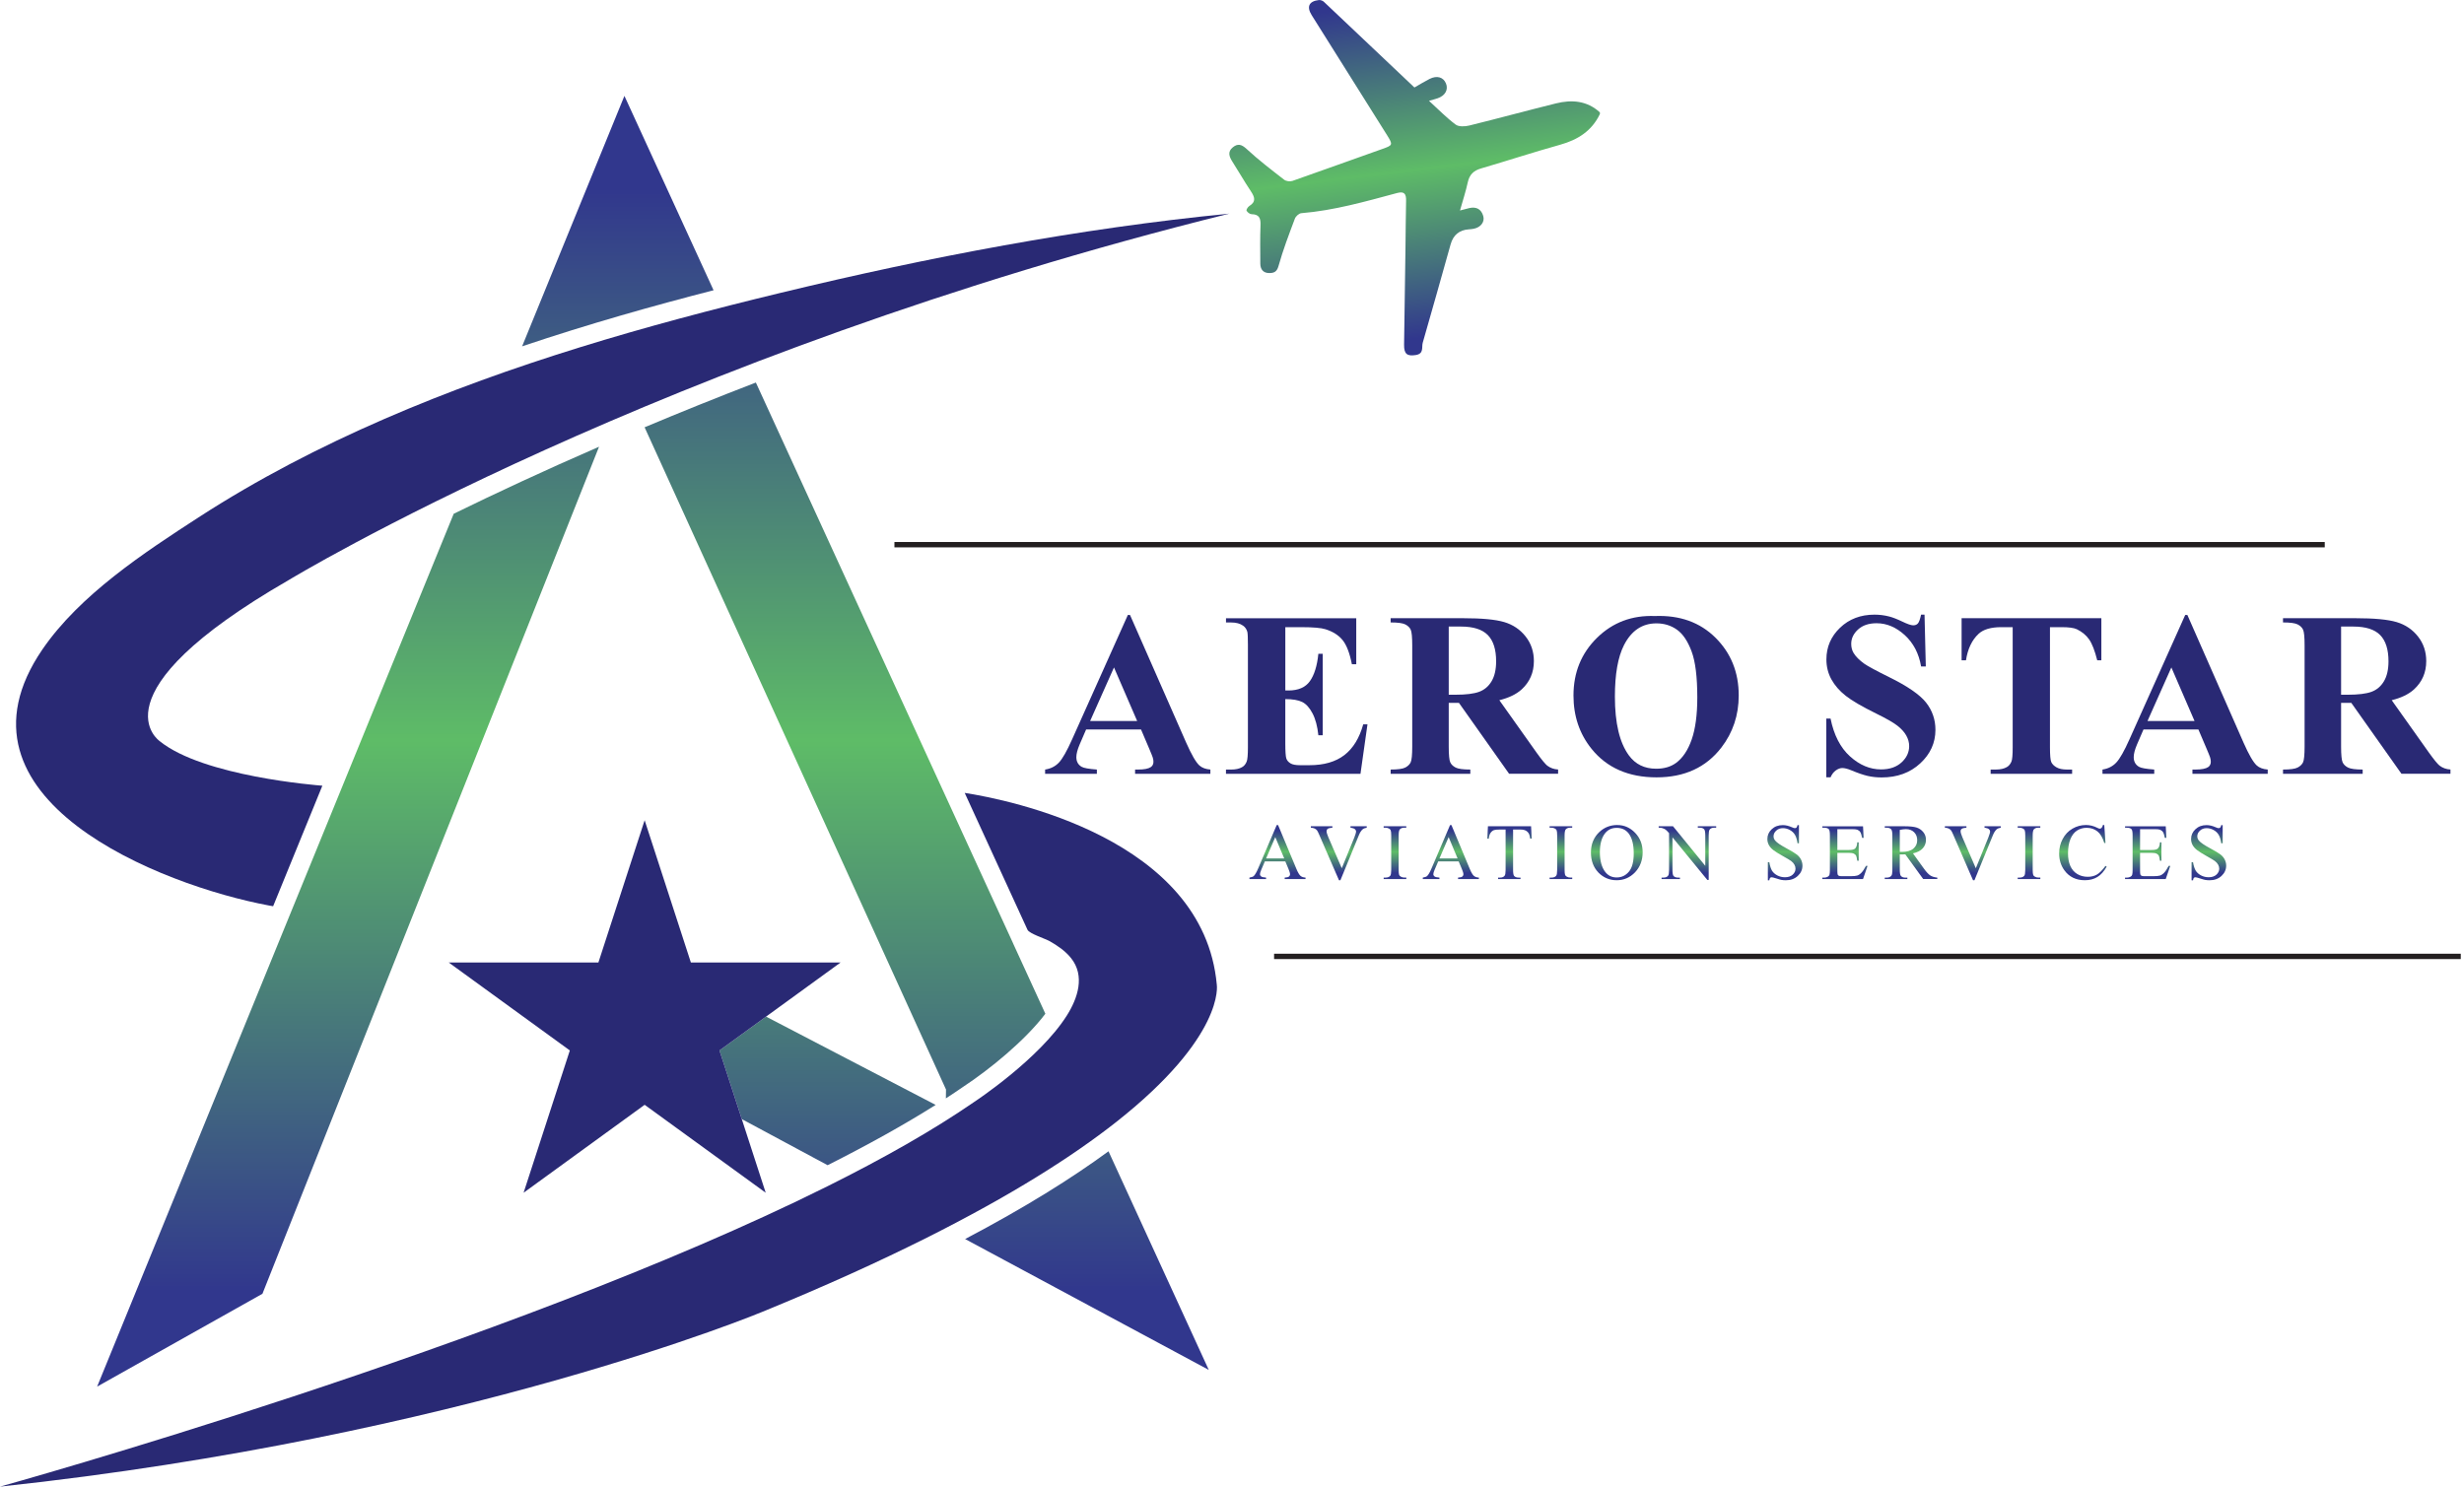 <svg width="522" height="315" viewBox="0 0 522 315" fill="none" xmlns="http://www.w3.org/2000/svg">
<path d="M241.739 154.574H230.091L228.706 157.784C228.254 158.853 228.024 159.739 228.024 160.434C228.024 161.36 228.397 162.037 229.14 162.476C229.579 162.737 230.656 162.928 232.372 163.058V163.957H221.407V163.058C222.589 162.88 223.562 162.389 224.327 161.585C225.087 160.782 226.03 159.127 227.146 156.616L238.936 130.311H239.397L251.287 157.345C252.421 159.909 253.355 161.52 254.085 162.185C254.637 162.689 255.414 162.98 256.418 163.058V163.957H240.47V163.058H241.126C242.408 163.058 243.307 162.88 243.824 162.524C244.18 162.263 244.358 161.89 244.358 161.407C244.358 161.116 244.31 160.816 244.21 160.508C244.176 160.36 243.937 159.756 243.481 158.683L241.73 154.574H241.739ZM240.909 152.775L236 141.424L230.943 152.775H240.909Z" fill="#292974"/>
<path d="M272.296 132.887V146.306H272.952C275.042 146.306 276.558 145.65 277.496 144.338C278.435 143.026 279.034 141.089 279.295 138.53H280.22V155.79H279.295C279.099 153.909 278.691 152.371 278.066 151.172C277.44 149.973 276.714 149.165 275.889 148.752C275.064 148.34 273.865 148.131 272.292 148.131V157.419C272.292 159.235 272.37 160.343 272.522 160.751C272.674 161.155 272.965 161.49 273.387 161.746C273.808 162.007 274.49 162.137 275.429 162.137H277.397C280.477 162.137 282.944 161.425 284.799 160C286.654 158.575 287.988 156.403 288.8 153.483H289.7L288.218 163.962H259.724V163.062H260.819C261.774 163.062 262.543 162.893 263.13 162.554C263.551 162.328 263.877 161.937 264.103 161.385C264.281 160.994 264.372 159.974 264.372 158.323V136.636C264.372 135.146 264.333 134.229 264.251 133.89C264.09 133.321 263.79 132.887 263.351 132.578C262.734 132.127 261.892 131.896 260.823 131.896H259.728V130.997H287.323V140.746H286.398C285.929 138.365 285.268 136.653 284.417 135.615C283.565 134.577 282.362 133.817 280.807 133.33C279.899 133.039 278.196 132.891 275.702 132.891H272.301L272.296 132.887Z" fill="#292974"/>
<path d="M306.916 148.93V158.171C306.916 159.952 307.025 161.077 307.242 161.538C307.459 161.998 307.846 162.367 308.397 162.645C308.949 162.919 309.979 163.058 311.486 163.058V163.957H294.613V163.058C296.138 163.058 297.167 162.915 297.71 162.632C298.253 162.35 298.636 161.981 298.853 161.525C299.07 161.073 299.183 159.952 299.183 158.171V136.775C299.183 134.994 299.075 133.869 298.853 133.408C298.636 132.948 298.249 132.579 297.697 132.3C297.146 132.027 296.116 131.888 294.609 131.888V130.989H309.927C313.915 130.989 316.83 131.262 318.68 131.814C320.527 132.366 322.034 133.382 323.203 134.864C324.371 136.345 324.954 138.087 324.954 140.077C324.954 142.51 324.08 144.517 322.33 146.107C321.213 147.11 319.649 147.866 317.638 148.366L325.562 159.526C326.6 160.969 327.339 161.868 327.773 162.224C328.438 162.728 329.207 163.002 330.084 163.049V163.949H319.701L309.075 148.926H306.912L306.916 148.93ZM306.916 132.765V147.206H308.302C310.557 147.206 312.242 146.997 313.359 146.585C314.475 146.172 315.357 145.425 315.996 144.347C316.634 143.27 316.956 141.862 316.956 140.129C316.956 137.618 316.369 135.763 315.192 134.56C314.015 133.361 312.125 132.761 309.514 132.761H306.912L306.916 132.765Z" fill="#292974"/>
<path d="M350.628 130.528C355.881 130.333 360.147 131.866 363.427 135.124C366.707 138.383 368.349 142.457 368.349 147.354C368.349 151.537 367.124 155.212 364.678 158.392C361.437 162.606 356.858 164.713 350.941 164.713C345.024 164.713 340.424 162.702 337.183 158.683C334.62 155.508 333.343 151.737 333.343 147.38C333.343 142.484 335.006 138.404 338.338 135.137C341.671 131.87 345.767 130.337 350.628 130.532V130.528ZM350.92 132.083C347.905 132.083 345.611 133.621 344.038 136.701C342.757 139.23 342.118 142.862 342.118 147.592C342.118 153.218 343.109 157.376 345.085 160.065C346.462 161.946 348.391 162.884 350.872 162.884C352.54 162.884 353.935 162.48 355.051 161.668C356.476 160.63 357.588 158.975 358.383 156.698C359.178 154.422 359.573 151.45 359.573 147.788C359.573 143.426 359.169 140.168 358.357 138.005C357.545 135.841 356.515 134.312 355.26 133.421C354.004 132.531 352.557 132.083 350.92 132.083Z" fill="#292974"/>
<path d="M407.713 130.237L407.982 141.224H406.987C406.518 138.469 405.362 136.254 403.525 134.572C401.687 132.896 399.697 132.057 397.556 132.057C395.9 132.057 394.593 132.5 393.628 133.382C392.664 134.264 392.182 135.281 392.182 136.432C392.182 137.162 392.351 137.809 392.694 138.378C393.163 139.138 393.919 139.894 394.953 140.637C395.714 141.171 397.473 142.118 400.227 143.483C404.085 145.381 406.687 147.171 408.03 148.856C409.359 150.542 410.024 152.471 410.024 154.643C410.024 157.397 408.951 159.769 406.8 161.755C404.654 163.74 401.926 164.731 398.62 164.731C397.582 164.731 396.604 164.626 395.679 164.413C394.753 164.201 393.598 163.805 392.203 163.223C391.426 162.897 390.783 162.737 390.283 162.737C389.862 162.737 389.414 162.897 388.945 163.223C388.476 163.549 388.094 164.04 387.803 164.704H386.903V152.258H387.803C388.515 155.76 389.888 158.431 391.925 160.269C393.958 162.107 396.152 163.028 398.503 163.028C400.319 163.028 401.765 162.532 402.843 161.546C403.92 160.556 404.459 159.409 404.459 158.092C404.459 157.315 404.25 156.559 403.837 155.833C403.425 155.104 402.795 154.413 401.952 153.757C401.109 153.101 399.619 152.245 397.477 151.194C394.48 149.721 392.325 148.461 391.009 147.427C389.697 146.389 388.689 145.229 387.981 143.952C387.277 142.67 386.925 141.263 386.925 139.72C386.925 137.096 387.889 134.859 389.818 133.008C391.747 131.162 394.18 130.237 397.112 130.237C398.181 130.237 399.219 130.367 400.223 130.628C400.983 130.823 401.913 131.184 403.008 131.71C404.102 132.235 404.867 132.5 405.306 132.5C405.745 132.5 406.057 132.37 406.301 132.109C406.544 131.849 406.77 131.227 406.983 130.237H407.713Z" fill="#292974"/>
<path d="M445.174 130.989V139.912H444.3C443.783 137.853 443.206 136.375 442.576 135.476C441.941 134.577 441.077 133.86 439.973 133.326C439.357 133.035 438.279 132.887 436.741 132.887H434.287V158.319C434.287 160.004 434.378 161.06 434.565 161.477C434.752 161.898 435.116 162.267 435.66 162.585C436.203 162.902 436.945 163.058 437.884 163.058H438.979V163.957H421.719V163.058H422.813C423.769 163.058 424.538 162.889 425.125 162.55C425.546 162.324 425.881 161.933 426.119 161.381C426.298 160.99 426.389 159.969 426.389 158.319V132.887H424.008C421.788 132.887 420.176 133.356 419.169 134.299C417.757 135.611 416.866 137.483 416.492 139.916H415.567V130.993H445.178L445.174 130.989Z" fill="#292974"/>
<path d="M465.744 154.574H454.097L452.711 157.784C452.259 158.853 452.029 159.739 452.029 160.434C452.029 161.36 452.402 162.037 453.145 162.476C453.584 162.737 454.661 162.928 456.377 163.058V163.957H445.412V163.058C446.594 162.88 447.567 162.389 448.327 161.585C449.088 160.782 450.03 159.127 451.147 156.616L462.937 130.311H463.398L475.288 157.345C476.422 159.909 477.356 161.52 478.086 162.185C478.638 162.689 479.415 162.98 480.419 163.058V163.957H464.471V163.058H465.127C466.408 163.058 467.308 162.88 467.825 162.524C468.181 162.263 468.359 161.89 468.359 161.407C468.359 161.116 468.311 160.816 468.216 160.508C468.181 160.36 467.942 159.756 467.486 158.683L465.735 154.574H465.744ZM464.914 152.775L460.005 141.424L454.948 152.775H464.914Z" fill="#292974"/>
<path d="M495.963 148.93V158.171C495.963 159.952 496.072 161.077 496.289 161.538C496.506 161.998 496.893 162.367 497.444 162.645C497.996 162.919 499.026 163.058 500.533 163.058V163.957H483.66V163.058C485.185 163.058 486.214 162.915 486.757 162.632C487.3 162.35 487.683 161.981 487.9 161.525C488.117 161.073 488.23 159.952 488.23 158.171V136.775C488.23 134.994 488.121 133.869 487.9 133.408C487.683 132.948 487.296 132.579 486.744 132.3C486.193 132.027 485.163 131.888 483.656 131.888V130.989H498.973C502.962 130.989 505.877 131.262 507.727 131.814C509.574 132.366 511.081 133.382 512.25 134.864C513.418 136.345 514 138.087 514 140.077C514 142.51 513.127 144.517 511.376 146.107C510.26 147.11 508.696 147.866 506.685 148.366L514.609 159.526C515.647 160.969 516.385 161.868 516.82 162.224C517.485 162.728 518.253 163.002 519.131 163.049V163.949H508.748L498.122 148.926H495.959L495.963 148.93ZM495.963 132.765V147.206H497.349C499.603 147.206 501.289 146.997 502.405 146.585C503.522 146.172 504.404 145.425 505.043 144.347C505.681 143.27 506.003 141.862 506.003 140.129C506.003 137.618 505.416 135.763 504.239 134.56C503.061 133.361 501.172 132.761 498.561 132.761H495.959L495.963 132.765Z" fill="#292974"/>
<path d="M492.5 114.845H189.485V115.979H492.5V114.845Z" fill="#231F20"/>
<path d="M521.316 202.083H269.916V203.217H521.316V202.083Z" fill="#231F20"/>
<path d="M272.296 182.512H267.965L267.205 184.276C267.018 184.71 266.922 185.036 266.922 185.249C266.922 185.418 267.005 185.57 267.166 185.701C267.326 185.831 267.678 185.913 268.217 185.953V186.257H264.694V185.953C265.163 185.87 265.463 185.761 265.602 185.631C265.884 185.366 266.193 184.832 266.536 184.024L270.472 174.818H270.759L274.651 184.124C274.964 184.871 275.251 185.357 275.507 185.579C275.763 185.801 276.119 185.926 276.576 185.953V186.257H272.162V185.953C272.609 185.931 272.909 185.857 273.065 185.731C273.222 185.605 273.3 185.449 273.3 185.271C273.3 185.027 273.191 184.645 272.97 184.124L272.292 182.516L272.296 182.512ZM272.066 181.899L270.168 177.377L268.221 181.899H272.066Z" fill="url(#paint0_linear_90_170)"/>
<path d="M289.543 175.07V175.374C289.148 175.444 288.848 175.574 288.644 175.752C288.353 176.021 288.092 176.434 287.871 176.99L283.97 186.509H283.665L279.473 176.864C279.26 176.369 279.108 176.065 279.021 175.956C278.882 175.787 278.713 175.652 278.513 175.557C278.313 175.461 278.04 175.4 277.701 175.37V175.066H282.271V175.37C281.754 175.418 281.419 175.509 281.263 175.635C281.107 175.761 281.033 175.921 281.033 176.121C281.033 176.395 281.159 176.825 281.411 177.407L284.256 183.967L286.898 177.49C287.154 176.851 287.284 176.408 287.284 176.16C287.284 176 287.206 175.848 287.045 175.704C286.885 175.557 286.615 175.457 286.237 175.396C286.211 175.392 286.163 175.383 286.098 175.37V175.066H289.548L289.543 175.07Z" fill="url(#paint1_linear_90_170)"/>
<path d="M297.924 185.953V186.257H293.132V185.953H293.527C293.988 185.953 294.326 185.818 294.535 185.549C294.665 185.37 294.73 184.949 294.73 184.28V177.051C294.73 176.486 294.696 176.113 294.622 175.93C294.565 175.791 294.452 175.674 294.283 175.574C294.04 175.444 293.788 175.374 293.523 175.374H293.127V175.07H297.919V175.374H297.515C297.059 175.374 296.725 175.509 296.516 175.778C296.377 175.956 296.307 176.378 296.307 177.047V184.276C296.307 184.84 296.342 185.218 296.416 185.396C296.473 185.535 296.586 185.653 296.764 185.753C296.998 185.883 297.25 185.948 297.515 185.948H297.919L297.924 185.953Z" fill="url(#paint2_linear_90_170)"/>
<path d="M309.023 182.512H304.692L303.932 184.276C303.745 184.71 303.649 185.036 303.649 185.249C303.649 185.418 303.732 185.57 303.893 185.701C304.053 185.831 304.405 185.913 304.944 185.953V186.257H301.421V185.953C301.89 185.87 302.19 185.761 302.329 185.631C302.611 185.366 302.919 184.832 303.263 184.024L307.199 174.818H307.485L311.378 184.124C311.691 184.871 311.977 185.357 312.234 185.579C312.49 185.801 312.846 185.926 313.302 185.953V186.257H308.889V185.953C309.336 185.931 309.636 185.857 309.792 185.731C309.948 185.605 310.027 185.449 310.027 185.271C310.027 185.027 309.918 184.645 309.697 184.124L309.019 182.516L309.023 182.512ZM308.793 181.899L306.894 177.377L304.948 181.899H308.793Z" fill="url(#paint3_linear_90_170)"/>
<path d="M324.359 175.07L324.485 177.694H324.172C324.111 177.234 324.029 176.903 323.924 176.704C323.755 176.386 323.529 176.147 323.242 176C322.96 175.848 322.586 175.774 322.126 175.774H320.549V184.319C320.549 185.005 320.623 185.436 320.77 185.605C320.979 185.835 321.3 185.953 321.735 185.953H322.121V186.257H317.377V185.953H317.773C318.246 185.953 318.581 185.809 318.781 185.522C318.902 185.344 318.963 184.945 318.963 184.319V175.774H317.616C317.095 175.774 316.721 175.813 316.504 175.891C316.217 175.995 315.974 176.195 315.77 176.495C315.566 176.79 315.444 177.194 315.405 177.698H315.092L315.223 175.074H324.354L324.359 175.07Z" fill="url(#paint4_linear_90_170)"/>
<path d="M333.078 185.953V186.257H328.286V185.953H328.681C329.142 185.953 329.481 185.818 329.689 185.549C329.819 185.37 329.885 184.949 329.885 184.28V177.051C329.885 176.486 329.85 176.113 329.776 175.93C329.719 175.791 329.607 175.674 329.437 175.574C329.194 175.444 328.942 175.374 328.677 175.374H328.281V175.07H333.073V175.374H332.669C332.213 175.374 331.879 175.509 331.67 175.778C331.531 175.956 331.462 176.378 331.462 177.047V184.276C331.462 184.84 331.496 185.218 331.57 185.396C331.627 185.535 331.74 185.653 331.918 185.753C332.152 185.883 332.404 185.948 332.669 185.948H333.073L333.078 185.953Z" fill="url(#paint5_linear_90_170)"/>
<path d="M342.626 174.814C344.077 174.814 345.337 175.365 346.402 176.469C347.466 177.572 347.996 178.949 347.996 180.596C347.996 182.242 347.462 183.706 346.388 184.827C345.315 185.948 344.016 186.509 342.496 186.509C340.975 186.509 339.664 185.961 338.612 184.866C337.565 183.772 337.04 182.355 337.04 180.618C337.04 178.88 337.643 177.39 338.855 176.269C339.907 175.296 341.162 174.809 342.626 174.809V174.814ZM342.47 175.418C341.471 175.418 340.667 175.787 340.063 176.53C339.312 177.455 338.934 178.806 338.934 180.587C338.934 182.368 339.325 183.819 340.107 184.801C340.706 185.548 341.497 185.922 342.483 185.922C343.534 185.922 344.399 185.514 345.085 184.693C345.772 183.872 346.11 182.581 346.11 180.817C346.11 178.902 345.732 177.477 344.981 176.534C344.377 175.787 343.539 175.413 342.474 175.413L342.47 175.418Z" fill="url(#paint6_linear_90_170)"/>
<path d="M351.389 175.07H354.426L361.264 183.459V177.008C361.264 176.321 361.185 175.891 361.033 175.722C360.829 175.491 360.508 175.374 360.069 175.374H359.682V175.07H363.575V175.374H363.179C362.706 175.374 362.371 175.518 362.171 175.804C362.05 175.982 361.989 176.382 361.989 177.008V186.439H361.694L354.317 177.429V184.319C354.317 185.005 354.391 185.436 354.539 185.605C354.747 185.835 355.069 185.953 355.503 185.953H355.898V186.257H352.006V185.953H352.392C352.87 185.953 353.209 185.809 353.409 185.522C353.531 185.344 353.591 184.945 353.591 184.319V176.538C353.266 176.16 353.022 175.909 352.853 175.787C352.684 175.665 352.44 175.552 352.114 175.448C351.954 175.4 351.715 175.374 351.389 175.374V175.07Z" fill="url(#paint7_linear_90_170)"/>
<path d="M381.108 174.814V178.684H380.804C380.704 177.942 380.526 177.351 380.274 176.912C380.018 176.473 379.653 176.121 379.179 175.865C378.706 175.604 378.215 175.478 377.711 175.478C377.138 175.478 376.664 175.652 376.29 176.004C375.917 176.352 375.73 176.751 375.73 177.194C375.73 177.538 375.847 177.846 376.086 178.128C376.425 178.541 377.237 179.093 378.519 179.779C379.562 180.34 380.278 180.77 380.661 181.07C381.043 181.369 381.338 181.721 381.543 182.13C381.751 182.538 381.851 182.964 381.851 183.407C381.851 184.254 381.521 184.984 380.865 185.596C380.209 186.209 379.362 186.517 378.328 186.517C378.002 186.517 377.698 186.491 377.411 186.443C377.242 186.417 376.886 186.317 376.351 186.144C375.817 185.97 375.474 185.883 375.33 185.883C375.187 185.883 375.083 185.926 375.004 186.009C374.926 186.092 374.865 186.261 374.826 186.522H374.522V182.686H374.826C374.97 183.489 375.161 184.089 375.404 184.488C375.647 184.888 376.017 185.218 376.512 185.483C377.012 185.748 377.555 185.879 378.15 185.879C378.836 185.879 379.379 185.696 379.779 185.336C380.179 184.971 380.378 184.545 380.378 184.05C380.378 183.776 380.305 183.498 380.152 183.216C380 182.933 379.766 182.673 379.449 182.434C379.236 182.269 378.649 181.917 377.694 181.382C376.738 180.848 376.056 180.418 375.652 180.101C375.248 179.784 374.939 179.432 374.731 179.045C374.522 178.658 374.418 178.237 374.418 177.777C374.418 176.973 374.726 176.282 375.343 175.7C375.96 175.118 376.742 174.831 377.694 174.831C378.289 174.831 378.919 174.979 379.583 175.27C379.892 175.409 380.109 175.478 380.235 175.478C380.378 175.478 380.496 175.435 380.587 175.352C380.678 175.266 380.752 175.096 380.804 174.835H381.108V174.814Z" fill="url(#paint8_linear_90_170)"/>
<path d="M389.245 175.683V180.105H391.704C392.343 180.105 392.768 180.01 392.981 179.818C393.268 179.567 393.429 179.119 393.459 178.48H393.763V182.373H393.459C393.381 181.83 393.303 181.478 393.229 181.326C393.129 181.135 392.968 180.983 392.742 180.874C392.516 180.766 392.169 180.709 391.704 180.709H389.245V184.397C389.245 184.893 389.267 185.192 389.31 185.301C389.354 185.41 389.432 185.492 389.541 185.557C389.649 185.622 389.858 185.653 390.166 185.653H392.065C392.699 185.653 393.155 185.609 393.442 185.523C393.729 185.436 394.002 185.262 394.267 185.001C394.606 184.662 394.958 184.145 395.314 183.459H395.644L394.68 186.265H386.061V185.961H386.456C386.721 185.961 386.969 185.896 387.208 185.77C387.386 185.683 387.503 185.549 387.568 185.375C387.633 185.197 387.664 184.84 387.664 184.293V177.025C387.664 176.317 387.594 175.878 387.451 175.713C387.251 175.492 386.921 175.383 386.46 175.383H386.065V175.079H394.684L394.81 177.529H394.489C394.376 176.943 394.245 176.534 394.106 176.317C393.967 176.095 393.759 175.93 393.485 175.813C393.264 175.731 392.877 175.691 392.321 175.691H389.254L389.245 175.683Z" fill="url(#paint9_linear_90_170)"/>
<path d="M410.415 186.256H407.43L403.642 181.026C403.36 181.039 403.134 181.043 402.956 181.043C402.886 181.043 402.808 181.043 402.725 181.043C402.643 181.043 402.556 181.035 402.469 181.03V184.28C402.469 184.984 402.547 185.422 402.699 185.592C402.908 185.835 403.221 185.957 403.638 185.957H404.076V186.261H399.285V185.957H399.706C400.18 185.957 400.518 185.805 400.723 185.496C400.84 185.327 400.896 184.923 400.896 184.284V177.055C400.896 176.351 400.818 175.913 400.666 175.743C400.453 175.5 400.132 175.378 399.71 175.378H399.289V175.074H403.364C404.55 175.074 405.428 175.161 405.992 175.335C406.557 175.509 407.035 175.826 407.426 176.291C407.817 176.755 408.017 177.312 408.017 177.954C408.017 178.641 407.791 179.24 407.343 179.744C406.896 180.248 406.201 180.609 405.258 180.817L407.569 184.028C408.099 184.766 408.551 185.253 408.929 185.496C409.307 185.739 409.802 185.892 410.415 185.957V186.261V186.256ZM402.469 180.505C402.573 180.505 402.665 180.505 402.743 180.505C402.821 180.505 402.882 180.505 402.934 180.505C404.003 180.505 404.806 180.274 405.349 179.81C405.892 179.349 406.162 178.758 406.162 178.046C406.162 177.333 405.944 176.777 405.506 176.343C405.067 175.904 404.489 175.687 403.768 175.687C403.451 175.687 403.016 175.739 402.473 175.843V180.496L402.469 180.505Z" fill="url(#paint10_linear_90_170)"/>
<path d="M423.865 175.07V175.374C423.469 175.444 423.17 175.574 422.966 175.752C422.674 176.021 422.414 176.434 422.192 176.99L418.291 186.509H417.987L413.795 176.864C413.582 176.369 413.43 176.065 413.343 175.956C413.204 175.787 413.034 175.652 412.835 175.557C412.635 175.461 412.361 175.4 412.022 175.37V175.066H416.592V175.37C416.075 175.418 415.741 175.509 415.585 175.635C415.428 175.761 415.354 175.921 415.354 176.121C415.354 176.395 415.48 176.825 415.732 177.407L418.578 183.967L421.219 177.49C421.475 176.851 421.606 176.408 421.606 176.16C421.606 176 421.528 175.848 421.367 175.704C421.206 175.557 420.937 175.457 420.559 175.396C420.533 175.392 420.485 175.383 420.42 175.37V175.066H423.869L423.865 175.07Z" fill="url(#paint11_linear_90_170)"/>
<path d="M432.245 185.953V186.257H427.453V185.953H427.849C428.309 185.953 428.648 185.818 428.857 185.549C428.987 185.37 429.052 184.949 429.052 184.28V177.051C429.052 176.486 429.017 176.113 428.943 175.93C428.887 175.791 428.774 175.674 428.605 175.574C428.361 175.444 428.109 175.374 427.844 175.374H427.449V175.07H432.241V175.374H431.837C431.381 175.374 431.046 175.509 430.838 175.778C430.699 175.956 430.629 176.378 430.629 177.047V184.276C430.629 184.84 430.664 185.218 430.738 185.396C430.794 185.535 430.907 185.653 431.085 185.753C431.32 185.883 431.572 185.948 431.837 185.948H432.241L432.245 185.953Z" fill="url(#paint12_linear_90_170)"/>
<path d="M445.791 174.814L446.047 178.615H445.791C445.447 177.477 444.961 176.656 444.331 176.156C443.697 175.656 442.941 175.404 442.055 175.404C441.312 175.404 440.643 175.591 440.043 175.969C439.444 176.347 438.97 176.947 438.627 177.772C438.284 178.598 438.11 179.623 438.11 180.848C438.11 181.86 438.271 182.738 438.596 183.481C438.922 184.223 439.409 184.793 440.06 185.188C440.712 185.583 441.455 185.783 442.293 185.783C443.019 185.783 443.662 185.627 444.214 185.318C444.77 185.01 445.378 184.389 446.047 183.468L446.303 183.633C445.743 184.627 445.087 185.357 444.34 185.818C443.592 186.278 442.702 186.509 441.677 186.509C439.822 186.509 438.388 185.822 437.371 184.445C436.611 183.424 436.233 182.216 436.233 180.831C436.233 179.714 436.485 178.689 436.985 177.755C437.484 176.821 438.175 176.095 439.053 175.583C439.93 175.07 440.89 174.809 441.929 174.809C442.737 174.809 443.536 175.009 444.322 175.404C444.552 175.526 444.718 175.587 444.817 175.587C444.965 175.587 445.096 175.535 445.204 175.431C445.348 175.283 445.447 175.074 445.508 174.814H445.795H445.791Z" fill="url(#paint13_linear_90_170)"/>
<path d="M453.376 175.683V180.105H455.834C456.473 180.105 456.899 180.01 457.112 179.818C457.398 179.567 457.559 179.119 457.59 178.48H457.894V182.373H457.59C457.511 181.83 457.433 181.478 457.359 181.326C457.259 181.135 457.099 180.983 456.873 180.874C456.647 180.766 456.299 180.709 455.834 180.709H453.376V184.397C453.376 184.893 453.397 185.192 453.441 185.301C453.484 185.41 453.562 185.492 453.671 185.557C453.78 185.622 453.988 185.653 454.297 185.653H456.195C456.829 185.653 457.285 185.609 457.572 185.523C457.859 185.436 458.133 185.262 458.398 185.001C458.736 184.662 459.088 184.145 459.444 183.459H459.775L458.81 186.265H450.191V185.961H450.586C450.851 185.961 451.099 185.896 451.338 185.77C451.516 185.683 451.633 185.549 451.699 185.375C451.764 185.197 451.794 184.84 451.794 184.293V177.025C451.794 176.317 451.725 175.878 451.581 175.713C451.381 175.492 451.051 175.383 450.591 175.383H450.196V175.079H458.815L458.941 177.529H458.619C458.506 176.943 458.376 176.534 458.237 176.317C458.098 176.095 457.889 175.93 457.616 175.813C457.394 175.731 457.007 175.691 456.451 175.691H453.384L453.376 175.683Z" fill="url(#paint14_linear_90_170)"/>
<path d="M470.875 174.814V178.684H470.57C470.471 177.942 470.292 177.351 470.04 176.912C469.784 176.473 469.419 176.121 468.946 175.865C468.472 175.604 467.981 175.478 467.477 175.478C466.904 175.478 466.43 175.652 466.057 176.004C465.683 176.352 465.496 176.751 465.496 177.194C465.496 177.538 465.614 177.846 465.853 178.128C466.191 178.541 467.004 179.093 468.285 179.779C469.328 180.34 470.045 180.77 470.427 181.07C470.809 181.369 471.105 181.721 471.309 182.13C471.518 182.538 471.617 182.964 471.617 183.407C471.617 184.254 471.287 184.984 470.631 185.596C469.975 186.209 469.128 186.517 468.094 186.517C467.768 186.517 467.464 186.491 467.178 186.443C467.008 186.417 466.652 186.317 466.118 186.144C465.583 185.97 465.24 185.883 465.097 185.883C464.953 185.883 464.849 185.926 464.771 186.009C464.693 186.092 464.632 186.261 464.593 186.522H464.289V182.686H464.593C464.736 183.489 464.927 184.089 465.17 184.488C465.414 184.888 465.783 185.218 466.278 185.483C466.778 185.748 467.321 185.879 467.916 185.879C468.602 185.879 469.146 185.696 469.545 185.336C469.945 184.971 470.145 184.545 470.145 184.05C470.145 183.776 470.071 183.498 469.919 183.216C469.767 182.933 469.532 182.673 469.215 182.434C469.002 182.269 468.416 181.917 467.46 181.382C466.504 180.848 465.822 180.418 465.418 180.101C465.014 179.784 464.706 179.432 464.497 179.045C464.289 178.658 464.184 178.237 464.184 177.777C464.184 176.973 464.493 176.282 465.11 175.7C465.727 175.118 466.509 174.831 467.46 174.831C468.055 174.831 468.685 174.979 469.35 175.27C469.658 175.409 469.875 175.478 470.001 175.478C470.145 175.478 470.262 175.435 470.353 175.352C470.444 175.266 470.518 175.096 470.57 174.835H470.875V174.814Z" fill="url(#paint15_linear_90_170)"/>
<path d="M198.222 234.118C191.436 238.397 183.708 242.672 175.332 246.894L157.147 237.124L152.42 222.579L162.29 215.407L198.222 234.118Z" fill="url(#paint16_linear_90_170)"/>
<path d="M132.284 20.317L110.61 73.383C124.842 68.591 138.675 64.712 151.169 61.501L132.284 20.317Z" fill="url(#paint17_linear_90_170)"/>
<path d="M96.118 108.863L74.731 161.225L60.329 196.479L20.575 293.808L55.599 274.133L126.906 94.657C115.137 99.779 104.824 104.597 96.113 108.863H96.118Z" fill="url(#paint18_linear_90_170)"/>
<path d="M214.674 199.989L197.809 163.219L160.131 81.055C151.803 84.261 143.935 87.437 136.559 90.538L200.411 230.855L200.385 232.736C201.663 231.906 202.909 231.072 204.108 230.243L204.187 230.19C209.487 226.706 217.176 220.494 221.46 214.799L214.669 199.993L214.674 199.989Z" fill="url(#paint19_linear_90_170)"/>
<path d="M234.836 243.949C227.107 249.618 217.189 255.844 204.46 262.538L256.079 290.268L234.84 243.949H234.836Z" fill="url(#paint20_linear_90_170)"/>
<path d="M338.934 24.171C337.226 27.75 334.268 29.619 330.528 30.666C324.906 32.238 319.358 34.054 313.754 35.692C312.195 36.148 311.308 36.995 310.956 38.602C310.535 40.536 309.914 42.425 309.301 44.598C310.088 44.394 310.687 44.22 311.291 44.085C312.764 43.759 313.793 44.302 314.223 45.753C314.593 47 313.719 48.156 312.255 48.46C311.903 48.534 311.539 48.568 311.182 48.594C309.164 48.725 307.873 49.786 307.312 51.779C305.352 58.73 303.415 65.685 301.408 72.618C301.138 73.552 301.72 74.951 299.926 75.229C298.132 75.507 297.428 75.051 297.454 73.035C297.546 66.232 297.654 59.433 297.75 52.63C297.798 49.259 297.806 45.888 297.88 42.517C297.91 41.127 297.541 40.475 295.977 40.896C289.296 42.691 282.636 44.598 275.689 45.171C275.194 45.21 274.512 45.823 274.325 46.318C273.078 49.641 271.801 52.965 270.85 56.379C270.485 57.696 269.785 57.861 268.834 57.852C267.605 57.839 267.001 57.053 266.996 55.849C266.988 53.139 266.931 50.428 267.04 47.725C267.096 46.266 266.788 45.41 265.146 45.384C264.772 45.38 264.273 44.989 264.081 44.637C263.986 44.454 264.359 43.842 264.664 43.655C266.175 42.717 265.797 41.726 264.989 40.514C263.621 38.464 262.4 36.313 261.071 34.236C260.384 33.163 260.033 32.125 261.184 31.204C262.226 30.37 263.021 30.57 264.09 31.56C266.605 33.885 269.338 35.979 272.049 38.081C272.462 38.403 273.3 38.511 273.808 38.333C280.164 36.118 286.485 33.806 292.832 31.569C295.074 30.778 295.143 30.705 293.827 28.606C288.514 20.144 283.192 11.69 277.888 3.223C276.758 1.42 277.301 0.255 279.391 0.012C279.73 -0.027 280.194 0.129 280.446 0.364C286.837 6.385 293.201 12.428 299.648 18.536C300.778 17.893 301.786 17.272 302.837 16.733C304.405 15.934 305.765 16.329 306.325 17.672C306.881 19.005 306.156 20.296 304.527 20.839C304.027 21.008 303.515 21.138 302.733 21.364C304.714 23.172 306.43 24.944 308.385 26.399C309.041 26.89 310.357 26.821 311.269 26.599C317.403 25.092 323.503 23.424 329.637 21.907C332.995 21.078 336.219 21.325 338.938 23.81V24.171H338.934Z" fill="url(#paint21_linear_90_170)"/>
<path d="M33.868 157.063C33.868 157.063 19.093 147.162 61.142 122.921C61.142 122.921 139.652 75.195 260.436 45.267C228.519 48.399 196.636 54.498 165.496 62.023C136.915 68.926 108.477 77.028 81.46 88.757C67.823 94.679 54.564 101.525 42.079 109.614C30.488 117.121 16.873 126.071 8.971 137.626C-12.659 169.262 34.107 187.599 56.971 191.865L57.862 192.021L68.292 166.481C67.215 166.399 43.121 164.522 33.864 157.067L33.868 157.063Z" fill="#292974"/>
<path d="M162.29 215.407L152.42 222.579L157.147 237.124L162.216 252.729L136.568 234.096L110.923 252.729L120.72 222.579L95.071 203.947H126.771L136.568 173.797L146.364 203.947H178.069L162.29 215.407Z" fill="#292974"/>
<path d="M257.782 208.669C254.989 177.642 213.674 169.462 204.373 168.006C204.373 168.006 217.671 197 217.68 197.018C218.088 197.847 221.455 198.899 222.376 199.424C224.049 200.38 225.691 201.492 226.907 203.017C229.905 206.775 228.341 211.493 226.008 215.181C220.134 224.469 206.367 233.501 206.367 233.501C197.687 239.492 187.074 245.491 175.284 251.365C107.226 285.272 0 315 0 315C97.938 304.509 161.595 277.926 161.595 277.926C174.758 272.535 186.119 267.369 195.928 262.465C214.335 253.259 227.281 244.97 236.382 237.811C259.555 219.578 257.782 208.673 257.782 208.673V208.669Z" fill="#292974"/>
<defs>
<linearGradient id="paint0_linear_90_170" x1="270.637" y1="176.008" x2="270.637" y2="184.975" gradientUnits="userSpaceOnUse">
<stop stop-color="#31378D"/>
<stop offset="0.5" stop-color="#5EBC67"/>
<stop offset="1" stop-color="#31378D"/>
</linearGradient>
<linearGradient id="paint1_linear_90_170" x1="283.622" y1="176.008" x2="283.622" y2="184.975" gradientUnits="userSpaceOnUse">
<stop stop-color="#31378D"/>
<stop offset="0.5" stop-color="#5EBC67"/>
<stop offset="1" stop-color="#31378D"/>
</linearGradient>
<linearGradient id="paint2_linear_90_170" x1="295.526" y1="176.008" x2="295.526" y2="184.975" gradientUnits="userSpaceOnUse">
<stop stop-color="#31378D"/>
<stop offset="0.5" stop-color="#5EBC67"/>
<stop offset="1" stop-color="#31378D"/>
</linearGradient>
<linearGradient id="paint3_linear_90_170" x1="307.368" y1="176.008" x2="307.368" y2="184.975" gradientUnits="userSpaceOnUse">
<stop stop-color="#31378D"/>
<stop offset="0.5" stop-color="#5EBC67"/>
<stop offset="1" stop-color="#31378D"/>
</linearGradient>
<linearGradient id="paint4_linear_90_170" x1="319.788" y1="176.008" x2="319.788" y2="184.975" gradientUnits="userSpaceOnUse">
<stop stop-color="#31378D"/>
<stop offset="0.5" stop-color="#5EBC67"/>
<stop offset="1" stop-color="#31378D"/>
</linearGradient>
<linearGradient id="paint5_linear_90_170" x1="330.68" y1="176.008" x2="330.68" y2="184.975" gradientUnits="userSpaceOnUse">
<stop stop-color="#31378D"/>
<stop offset="0.5" stop-color="#5EBC67"/>
<stop offset="1" stop-color="#31378D"/>
</linearGradient>
<linearGradient id="paint6_linear_90_170" x1="342.522" y1="176.008" x2="342.522" y2="184.975" gradientUnits="userSpaceOnUse">
<stop stop-color="#31378D"/>
<stop offset="0.5" stop-color="#5EBC67"/>
<stop offset="1" stop-color="#31378D"/>
</linearGradient>
<linearGradient id="paint7_linear_90_170" x1="357.48" y1="176.008" x2="357.48" y2="184.975" gradientUnits="userSpaceOnUse">
<stop stop-color="#31378D"/>
<stop offset="0.5" stop-color="#5EBC67"/>
<stop offset="1" stop-color="#31378D"/>
</linearGradient>
<linearGradient id="paint8_linear_90_170" x1="378.132" y1="176.008" x2="378.132" y2="184.975" gradientUnits="userSpaceOnUse">
<stop stop-color="#31378D"/>
<stop offset="0.5" stop-color="#5EBC67"/>
<stop offset="1" stop-color="#31378D"/>
</linearGradient>
<linearGradient id="paint9_linear_90_170" x1="390.857" y1="176.009" x2="390.857" y2="184.975" gradientUnits="userSpaceOnUse">
<stop stop-color="#31378D"/>
<stop offset="0.5" stop-color="#5EBC67"/>
<stop offset="1" stop-color="#31378D"/>
</linearGradient>
<linearGradient id="paint10_linear_90_170" x1="404.85" y1="176.008" x2="404.85" y2="184.975" gradientUnits="userSpaceOnUse">
<stop stop-color="#31378D"/>
<stop offset="0.5" stop-color="#5EBC67"/>
<stop offset="1" stop-color="#31378D"/>
</linearGradient>
<linearGradient id="paint11_linear_90_170" x1="417.944" y1="176.008" x2="417.944" y2="184.975" gradientUnits="userSpaceOnUse">
<stop stop-color="#31378D"/>
<stop offset="0.5" stop-color="#5EBC67"/>
<stop offset="1" stop-color="#31378D"/>
</linearGradient>
<linearGradient id="paint12_linear_90_170" x1="429.851" y1="176.008" x2="429.851" y2="184.975" gradientUnits="userSpaceOnUse">
<stop stop-color="#31378D"/>
<stop offset="0.5" stop-color="#5EBC67"/>
<stop offset="1" stop-color="#31378D"/>
</linearGradient>
<linearGradient id="paint13_linear_90_170" x1="441.264" y1="176.008" x2="441.264" y2="184.975" gradientUnits="userSpaceOnUse">
<stop stop-color="#31378D"/>
<stop offset="0.5" stop-color="#5EBC67"/>
<stop offset="1" stop-color="#31378D"/>
</linearGradient>
<linearGradient id="paint14_linear_90_170" x1="454.987" y1="176.009" x2="454.987" y2="184.975" gradientUnits="userSpaceOnUse">
<stop stop-color="#31378D"/>
<stop offset="0.5" stop-color="#5EBC67"/>
<stop offset="1" stop-color="#31378D"/>
</linearGradient>
<linearGradient id="paint15_linear_90_170" x1="467.899" y1="176.008" x2="467.899" y2="184.975" gradientUnits="userSpaceOnUse">
<stop stop-color="#31378D"/>
<stop offset="0.5" stop-color="#5EBC67"/>
<stop offset="1" stop-color="#31378D"/>
</linearGradient>
<linearGradient id="paint16_linear_90_170" x1="175.323" y1="49.137" x2="175.323" y2="272.634" gradientUnits="userSpaceOnUse">
<stop stop-color="#31378D"/>
<stop offset="0.5" stop-color="#5EBC67"/>
<stop offset="1" stop-color="#31378D"/>
</linearGradient>
<linearGradient id="paint17_linear_90_170" x1="130.89" y1="39.849" x2="130.89" y2="273.842" gradientUnits="userSpaceOnUse">
<stop stop-color="#31378D"/>
<stop offset="0.5" stop-color="#5EBC67"/>
<stop offset="1" stop-color="#31378D"/>
</linearGradient>
<linearGradient id="paint18_linear_90_170" x1="73.74" y1="39.849" x2="73.74" y2="273.842" gradientUnits="userSpaceOnUse">
<stop stop-color="#31378D"/>
<stop offset="0.5" stop-color="#5EBC67"/>
<stop offset="1" stop-color="#31378D"/>
</linearGradient>
<linearGradient id="paint19_linear_90_170" x1="179.011" y1="39.849" x2="179.011" y2="273.842" gradientUnits="userSpaceOnUse">
<stop stop-color="#31378D"/>
<stop offset="0.5" stop-color="#5EBC67"/>
<stop offset="1" stop-color="#31378D"/>
</linearGradient>
<linearGradient id="paint20_linear_90_170" x1="230.265" y1="39.849" x2="230.265" y2="273.842" gradientUnits="userSpaceOnUse">
<stop stop-color="#31378D"/>
<stop offset="0.5" stop-color="#5EBC67"/>
<stop offset="1" stop-color="#31378D"/>
</linearGradient>
<linearGradient id="paint21_linear_90_170" x1="296.338" y1="0.612" x2="304.887" y2="71.172" gradientUnits="userSpaceOnUse">
<stop stop-color="#31378D"/>
<stop offset="0.5" stop-color="#5EBC67"/>
<stop offset="1" stop-color="#31378D"/>
</linearGradient>
</defs>
</svg>
